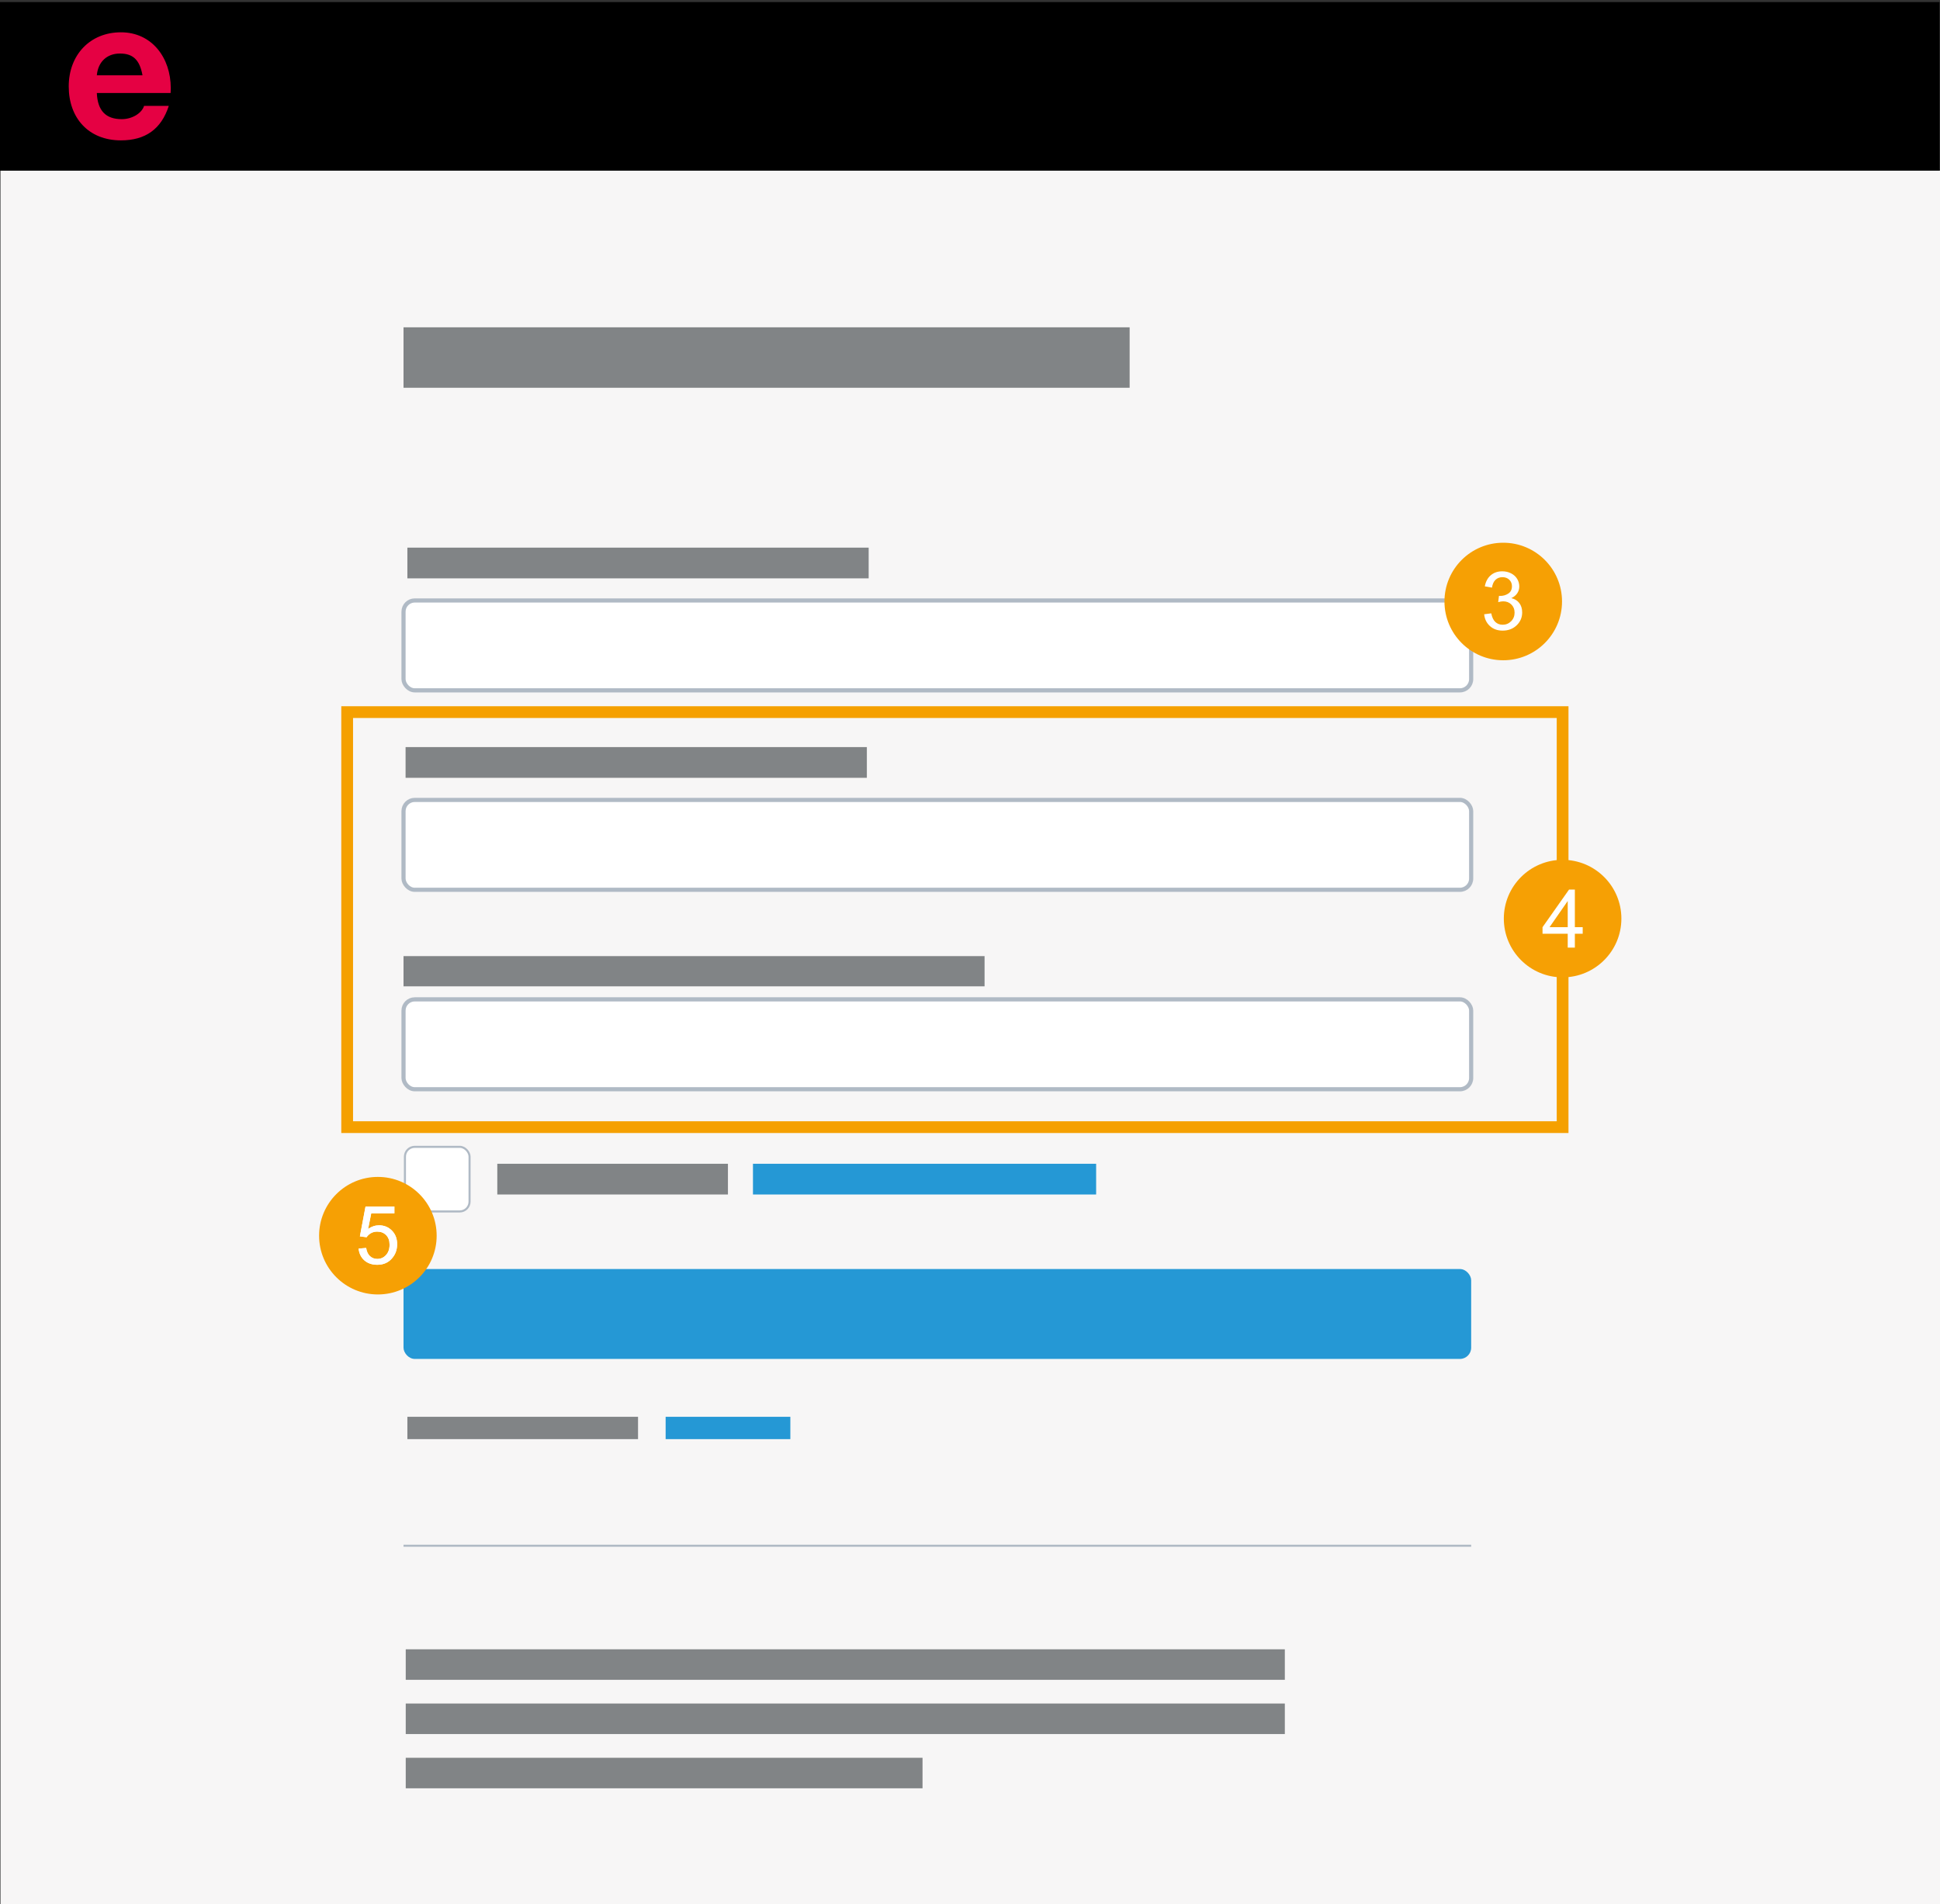 <?xml version="1.0" encoding="UTF-8"?>
<svg xmlns="http://www.w3.org/2000/svg" xmlns:xlink="http://www.w3.org/1999/xlink" viewBox="0 0 935.67 918.53">
  <rect x="0" y="0" width="935.67" height="918.53" fill="#333333" stroke="none"/>
  <defs>
    <clipPath id="clippath">
      <rect x=".24" y="82.31" width="935.43" height="836.22" style="fill: none;"/>
    </clipPath>
    <clipPath id="clippath-1">
      <rect x="32.9" y="15.29" width="49.74" height="52.7" style="fill: none;"/>
    </clipPath>
    <clipPath id="clippath-2">
      <rect x="32.9" y="15.29" width="49.74" height="52.7" style="fill: none;"/>
    </clipPath>
    <clipPath id="clippath-3">
      <rect x="136.56" width="662.79" height="918.53" style="fill: none;"/>
    </clipPath>
    <clipPath id="clippath-4">
      <rect x="136.56" width="662.79" height="918.53" style="fill: none;"/>
    </clipPath>
    <clipPath id="clippath-5">
      <rect x="696.4" y="261.52" width="57.26" height="57.26" style="fill: none;"/>
    </clipPath>
    <clipPath id="clippath-6">
      <rect x="696.68" y="261.8" width="56.69" height="56.69" style="fill: none;"/>
    </clipPath>
    <clipPath id="clippath-7">
      <rect x="725.03" y="414.48" width="57.26" height="57.26" style="fill: none;"/>
    </clipPath>
    <clipPath id="clippath-8">
      <rect x="725.31" y="414.76" width="56.69" height="56.69" style="fill: none;"/>
    </clipPath>
    <clipPath id="clippath-9">
      <rect x="153.62" y="567.44" width="57.26" height="57.26" style="fill: none;"/>
    </clipPath>
    <clipPath id="clippath-10">
      <rect x="153.91" y="567.72" width="56.69" height="56.69" style="fill: none;"/>
    </clipPath>
    <clipPath id="clippath-11">
      <rect x="153.62" y="567.44" width="57.26" height="57.26" style="fill: none;"/>
    </clipPath>
  </defs>
  <g id="Sign_in" data-name="Sign in">
    <g id="Hintergrund">
      <g style="clip-path: url(#clippath);">
        <g>
          <path d="M570.12,464.25h9.54v3.12h-7.25v9.58h6.7v3.08h-6.7v13.04h-2.29v-28.82Z"/>
          <path d="M593.45,478.87c0,9.45-2.15,14.67-5.94,14.67-3.34,0-5.6-5.09-5.65-14.28,0-9.32,2.47-14.45,5.94-14.45s5.65,5.22,5.65,14.07ZM584.18,479.3c0,7.23,1.37,11.33,3.47,11.33,2.36,0,3.49-4.49,3.49-11.59s-1.08-11.33-3.47-11.33c-2.02,0-3.49,4.02-3.49,11.59Z"/>
          <path d="M596.39,464.25h9.54v3.12h-7.25v9.58h6.7v3.08h-6.7v13.04h-2.29v-28.82Z"/>
          <path d="M608.93,488.75c.66.68,2.18,1.75,3.78,1.75,2.97,0,3.89-3.08,3.86-5.39-.03-3.89-2.18-5.56-4.41-5.56h-1.29v-2.82h1.29c1.68,0,3.81-1.41,3.81-4.7,0-2.22-.87-4.19-3-4.19-1.37,0-2.68.98-3.42,1.84l-.6-2.74c.89-1.07,2.63-2.14,4.47-2.14,3.36,0,4.89,3.25,4.89,6.63,0,2.86-1.05,5.3-3.15,6.54v.09c2.1.68,3.81,3.25,3.81,7.14,0,4.45-2.13,8.34-6.23,8.34-1.92,0-3.6-.98-4.44-1.88l.63-2.91Z"/>
          <path d="M622.67,464.25h9.54v3.12h-7.25v9.58h6.7v3.08h-6.7v13.04h-2.29v-28.82Z"/>
          <path d="M634.44,486.01c0-3.51,1.29-5.99,3.39-7.44l-.03-.13c-1.89-1.45-2.71-3.85-2.71-6.24,0-4.4,2.29-7.4,5.28-7.4,3.31,0,4.97,3.38,4.97,6.84,0,2.35-.71,4.87-2.81,6.5v.13c2.13,1.37,3.44,3.81,3.44,7.18,0,4.83-2.55,8.08-5.81,8.08-3.57,0-5.73-3.46-5.73-7.52ZM643.63,485.84c0-3.38-1.44-5-3.76-6.07-2,.94-3.07,3.08-3.07,5.73-.08,2.82,1.23,5.3,3.42,5.3s3.42-2.09,3.42-4.96ZM637.28,471.95c0,2.78,1.29,4.28,3.26,5.13,1.47-.81,2.6-2.52,2.6-5.05,0-2.22-.81-4.53-2.89-4.53-1.92,0-2.97,2.05-2.97,4.45Z"/>
        </g>
        <rect x=".24" y="82.31" width="935.43" height="836.22" style="fill: #f7f6f6;"/>
      </g>
    </g>
    <rect y="1" width="935.43" height="81.3"/>
    <g id="ePLAN_rot">
      <g style="clip-path: url(#clippath-1);">
        <g style="clip-path: url(#clippath-2);">
          <path d="M82.37,42.46c0,.76-.09,2.41-.09,2.41h-35.58c.38,8.52,4.3,12.61,12.02,12.61,5.15,0,9.72-2.96,10.77-6.41h11.92c-3.62,11.19-11.25,16.64-23.08,16.64-15.64,0-25.18-10.81-25.18-26.02s10.3-26.11,25.18-26.11,24.03,12.24,24.03,26.88M68.73,36.34c-1.34-7.46-4.58-10.52-10.87-10.52s-10.58,4.02-11.16,10.52h22.03Z" style="fill: #e50143;"/>
        </g>
      </g>
    </g>
  </g>
  <g id="abc">
    <g id="Cloud_Signin_first">
      <g style="clip-path: url(#clippath-3);">
        <g style="clip-path: url(#clippath-4);">
          <path d="M200.04,553.21h21.68c2.62,0,4.74,2.12,4.74,4.74v21.68c0,2.62-2.12,4.74-4.74,4.74h-21.68c-2.62,0-4.74-2.12-4.74-4.74v-21.68c0-2.62,2.12-4.74,4.74-4.74" style="fill: #fff;"/>
          <rect x="195.3" y="553.21" width="31.17" height="31.17" rx="4.74" ry="4.74" style="fill: none; stroke: #b0bac5;"/>
          <rect x="194.62" y="612.16" width="514.93" height="43.36" rx="5.42" ry="5.42" style="fill: #2598d5;"/>
          <line x1="194.62" y1="745.63" x2="709.55" y2="745.63" style="fill: none; stroke: #b0bac5;"/>
          <rect x="239.85" y="561.38" width="111.24" height="14.82" style="fill: #818486;"/>
          <rect x="195.69" y="795.59" width="423.99" height="14.72" style="fill: #818486;"/>
          <rect x="195.69" y="821.75" width="423.99" height="14.72" style="fill: #818486;"/>
          <rect x="195.69" y="847.92" width="249.25" height="14.72" style="fill: #818486;"/>
          <rect x="194.62" y="482.07" width="514.93" height="43.36" rx="5.42" ry="5.42" style="fill: #fff;"/>
          <rect x="194.62" y="482.07" width="514.93" height="43.36" rx="5.42" ry="5.42" style="fill: none; stroke: #b0bac5; stroke-width: 2px;"/>
          <rect x="194.62" y="461.21" width="280.24" height="14.58" style="fill: #818486;"/>
          <rect x="194.62" y="385.86" width="514.93" height="43.36" rx="5.42" ry="5.42" style="fill: #fff;"/>
          <rect x="194.62" y="385.86" width="514.93" height="43.36" rx="5.42" ry="5.42" style="fill: none; stroke: #b0bac5; stroke-width: 2px;"/>
          <rect x="195.61" y="360.38" width="222.48" height="14.82" style="fill: #818486;"/>
          <rect x="194.62" y="289.65" width="514.93" height="43.36" rx="5.42" ry="5.42" style="fill: #fff;"/>
          <rect x="194.62" y="289.65" width="514.93" height="43.36" rx="5.42" ry="5.42" style="fill: none; stroke: #b0bac5; stroke-width: 2px;"/>
          <rect x="196.48" y="264.17" width="222.48" height="14.82" style="fill: #818486;"/>
          <rect x="321.04" y="683.44" width="60.15" height="10.77" style="fill: #2598d5;"/>
          <rect x="363.16" y="561.38" width="165.51" height="14.82" style="fill: #2598d5;"/>
          <rect x="194.62" y="157.89" width="350.21" height="29.16" style="fill: #818486;"/>
          <rect x="196.48" y="683.44" width="111.25" height="10.77" style="fill: #818486;"/>
        </g>
      </g>
    </g>
  </g>
  <g id="Ebene_4" data-name="Ebene 4">
    <rect x="167.44" y="343.51" width="586.21" height="200.2" style="fill: none; stroke: #f5a000; stroke-miterlimit: 10; stroke-width: 5.67px;"/>
    <g id="Num_3">
      <g style="clip-path: url(#clippath-5);">
        <g style="clip-path: url(#clippath-6);">
          <path d="M753.37,290.15c0,15.65-12.69,28.35-28.35,28.35s-28.35-12.69-28.35-28.35,12.69-28.35,28.35-28.35,28.35,12.69,28.35,28.35" style="fill: #f6a004;"/>
        </g>
        <path d="M715.79,296.32l3.44-.46c.39,1.95,1.07,3.35,2.02,4.21s2.1,1.29,3.47,1.29c1.62,0,2.98-.56,4.1-1.68,1.11-1.12,1.67-2.51,1.67-4.16s-.52-2.88-1.55-3.91c-1.03-1.02-2.34-1.54-3.93-1.54-.65,0-1.46.13-2.43.38l.38-3.02c.23.03.41.04.55.04,1.46,0,2.78-.38,3.95-1.15,1.17-.76,1.76-1.94,1.76-3.53,0-1.26-.43-2.3-1.28-3.13-.85-.83-1.96-1.24-3.3-1.24s-2.45.42-3.34,1.26c-.89.84-1.46,2.1-1.72,3.78l-3.44-.61c.42-2.3,1.38-4.09,2.87-5.36,1.49-1.27,3.34-1.9,5.56-1.9,1.53,0,2.94.33,4.22.98s2.27,1.55,2.95,2.68c.68,1.13,1.02,2.34,1.02,3.61s-.32,2.31-.97,3.3-1.61,1.78-2.88,2.37c1.65.38,2.94,1.17,3.86,2.38.92,1.2,1.38,2.71,1.38,4.52,0,2.44-.89,4.52-2.67,6.22-1.78,1.7-4.04,2.55-6.76,2.55-2.46,0-4.5-.73-6.12-2.2s-2.55-3.36-2.78-5.69Z" style="fill: #fff;"/>
      </g>
    </g>
    <g id="Num_4">
      <g style="clip-path: url(#clippath-7);">
        <g style="clip-path: url(#clippath-8);">
          <path d="M782,443.11c0,15.65-12.69,28.35-28.35,28.35s-28.35-12.69-28.35-28.35,12.69-28.35,28.35-28.35,28.35,12.69,28.35,28.35" style="fill: #f6a004;"/>
        </g>
        <path d="M756.12,457.11v-6.7h-12.15v-3.15l12.78-18.14h2.81v18.14h3.78v3.15h-3.78v6.7h-3.44ZM756.12,447.25v-12.62l-8.77,12.62h8.77Z" style="fill: #fff;"/>
      </g>
    </g>
    <g id="Num_5">
      <g style="clip-path: url(#clippath-9);">
        <g style="clip-path: url(#clippath-10);">
          <path d="M210.6,596.07c0,15.65-12.69,28.35-28.35,28.35s-28.35-12.69-28.35-28.35,12.69-28.35,28.35-28.35,28.35,12.69,28.35,28.35" style="fill: #f6a004;"/>
        </g>
        <g style="clip-path: url(#clippath-11);">
          <path d="M172.97,602.3l3.61-.3c.27,1.76.89,3.08,1.86,3.96.97.89,2.15,1.33,3.52,1.33,1.65,0,3.06-.62,4.2-1.87,1.15-1.25,1.72-2.9,1.72-4.97s-.55-3.51-1.65-4.64c-1.1-1.13-2.54-1.7-4.33-1.7-1.11,0-2.11.25-3,.75-.89.5-1.59,1.16-2.1,1.96l-3.23-.42,2.71-14.38h13.92v3.28h-11.17l-1.51,7.52c1.68-1.17,3.44-1.76,5.29-1.76,2.44,0,4.51.85,6.19,2.54,1.68,1.69,2.52,3.87,2.52,6.53s-.74,4.72-2.22,6.57c-1.8,2.27-4.25,3.4-7.35,3.4-2.55,0-4.63-.71-6.24-2.14-1.61-1.43-2.53-3.32-2.76-5.67" style="fill: #fff;"/>
        </g>
        <path d="M173,602.3l3.61-.31c.27,1.76.89,3.08,1.86,3.96.97.89,2.15,1.33,3.52,1.33,1.66,0,3.06-.62,4.2-1.87s1.72-2.9,1.72-4.97-.55-3.51-1.65-4.64c-1.1-1.13-2.54-1.7-4.33-1.7-1.11,0-2.11.25-3,.75-.89.5-1.59,1.16-2.1,1.96l-3.23-.42,2.71-14.38h13.92v3.29h-11.17l-1.51,7.53c1.68-1.17,3.44-1.76,5.29-1.76,2.44,0,4.51.85,6.19,2.54,1.68,1.69,2.52,3.87,2.52,6.53s-.74,4.72-2.22,6.57c-1.8,2.27-4.25,3.4-7.35,3.4-2.55,0-4.63-.71-6.24-2.14-1.61-1.43-2.53-3.32-2.76-5.67Z" style="fill: #fff;"/>
      </g>
    </g>
  </g>
</svg>